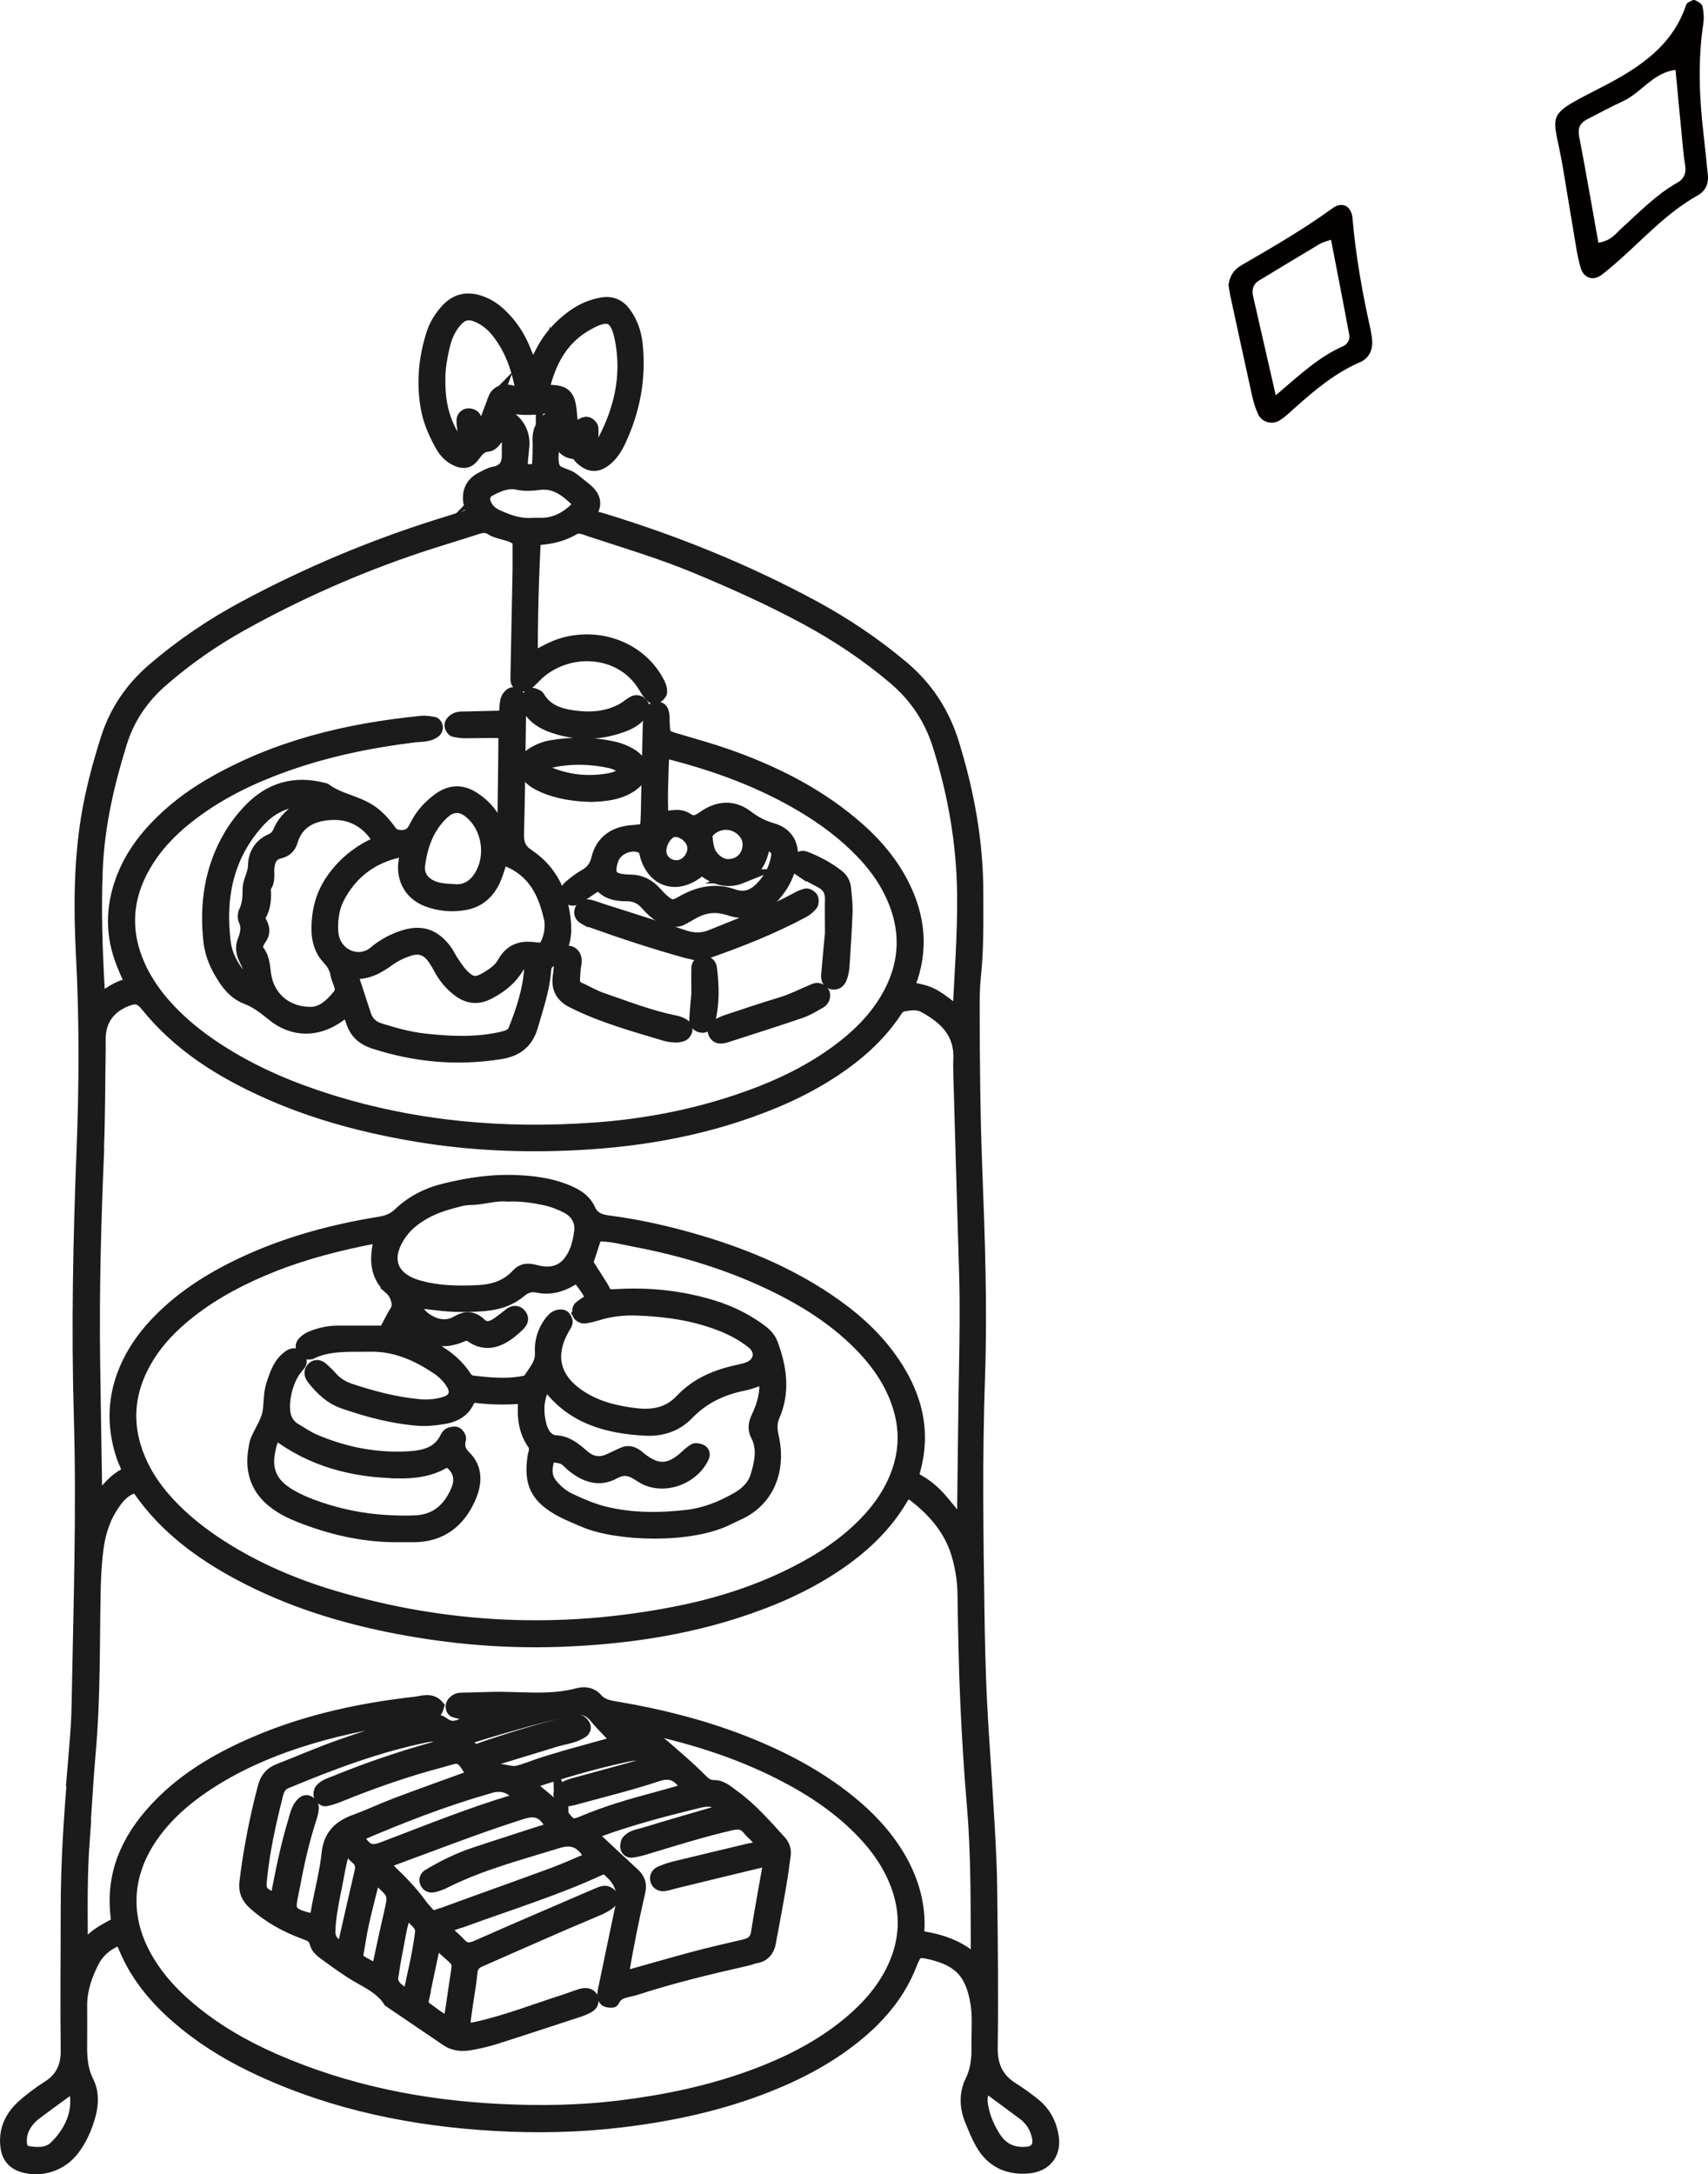 <?xml version="1.0" encoding="UTF-8"?><svg id="_レイヤー_2" xmlns="http://www.w3.org/2000/svg" viewBox="0 0 144.62 184.08"><defs><style>.cls-1{fill:#1b1b1b;stroke:#1b1b1b;stroke-miterlimit:10;stroke-width:1.2px;}.cls-2{fill:#040000;}</style></defs><g id="_レイヤー_1-2"><path class="cls-2" d="m144.25,11.42c-.37-3.13-.5-6.27-.03-9.41.07-.48.04-1.01-.07-1.48-.05-.22-.39-.41-.64-.52-.13-.06-.36.09-.54.18-.08.04-.17.13-.2.22-1.19,3.59-4.17,5.44-7.23,7.01-4.91,2.52-4.03,2-3.23,6.64.39,2.3.76,4.6,1.15,6.9.1.6.22,1.2.4,1.78.25.79,1.02,1.05,1.68.58.41-.29.79-.63,1.18-.96,2.3-1.98,4.32-4.3,7.02-5.81.66-.37.99-1.01.85-1.9-.11-1.02-.21-2.13-.34-3.23Zm-2.25,4.06c-1.78,1.01-3.17,2.47-4.67,3.82-.51.46-.91,1.09-1.99,1.25-.55-3.06-1.06-6.04-1.63-9-.14-.71.08-1.15.7-1.46.99-.5,1.96-1.04,2.97-1.5,1.6-.73,2.6-2.45,4.49-2.67.17,1.78.33,3.56.51,5.34.09.9.15,1.81.3,2.7.12.7-.09,1.19-.67,1.52Z"/><path class="cls-2" d="m116.08,28.05c-.71-3.16-1.28-6.33-1.56-9.56-.09-1.05-.87-1.46-1.69-.86-2.46,1.79-5.08,3.3-7.7,4.82-.54.32-.96.73-1.11,1.66.02.13.07.53.15.92.62,2.86,1.24,5.72,1.87,8.58.11.49.27.97.47,1.43.3.69,1.15.95,1.79.58.26-.15.5-.34.73-.54,1.88-1.69,3.75-3.38,6.12-4.41.82-.36,1.13-1.11,1.02-2.01-.02-.2-.05-.4-.1-.6Zm-2.38,1.27c-2.06.92-3.69,2.45-5.68,4.15-.71-3.1-1.32-5.75-1.92-8.4-.12-.54,0-1.01.49-1.31,1.73-1.05,3.46-2.09,5.2-3.13.24-.14.52-.19.91-.33.53,2.74,1.05,5.38,1.54,8.03.07.41-.11.8-.53.99Z"/><path class="cls-1" d="m6.33,149.92c-.33,3.91-.59,7.82-.59,11.74,0,3.98-.05,7.96,0,11.94.02,1.39-.46,2.41-1.61,3.15-.5.32-.99.66-1.45,1.03-.42.33-.84.67-1.18,1.08-.72.86-1.02,1.86-.85,2.99.12.79.59,1.28,1.34,1.5,1.51.43,3.16-.11,4.14-1.39.66-.86,1.08-1.84,1.37-2.88.26-.94.29-1.91-.15-2.79-.53-1.05-.59-2.15-.57-3.28.01-1.07,0-2.14,0-3.21,0-1.34.42-2.56,1.02-3.74.36-.71.9-1.24,1.59-1.63.67-.38.93-.33,1.22.39,1.09,2.66,2.93,4.72,5.13,6.5,1.95,1.58,4.1,2.84,6.37,3.88,6.29,2.9,12.95,4.24,19.82,4.63,3.56.2,7.12.13,10.67-.3,4.26-.51,8.43-1.41,12.42-3,2.77-1.1,5.38-2.5,7.68-4.43,1.89-1.59,3.42-3.45,4.33-5.78.46-1.19.64-1.27,1.8-1,2.47.59,3.5,1.7,3.93,4.22.2,1.18.08,2.37.1,3.55.02,1.07-.05,2.12-.54,3.12-.52,1.07-.48,2.19-.03,3.29.27.66.53,1.32.88,1.94.85,1.49,2.16,2.13,3.87,1.99,1.44-.12,2.25-1.12,2-2.56-.18-1.09-.69-2.02-1.58-2.71-.56-.44-1.14-.87-1.74-1.24-1.33-.83-1.87-1.97-1.84-3.57.06-4.57.01-9.15-.05-13.72-.03-2.2-.17-4.39-.3-6.58-.17-3.02-.41-6.04-.56-9.07-.12-2.43-.17-4.87-.21-7.3-.1-6.65-.19-13.3.04-19.95.21-5.94,0-11.88-.23-17.81-.17-4.45-.21-8.9-.22-13.36,0-.95,0-1.91.1-2.85.26-2.37.21-4.74.21-7.12,0-4.31-.77-8.49-2.04-12.61-.79-2.58-2.18-4.71-4.24-6.45-2.33-1.96-4.83-3.64-7.5-5.09-5.71-3.09-11.7-5.51-17.9-7.4-.38-.12-.82-.14-1.07-.61.57-.76.32-1.41-.38-1.97-.37-.29-.73-.6-1.11-.88-.52-.38-1.38-.38-1.61-1.01-.21-.58-.07-1.29-.07-1.94,0-.24,0-.48.04-.71.01-.09.1-.21.19-.25.21-.11.34.05.37.22.15.77.49,1.33,1.36,1.39.26.02.34.29.51.45.74.72,1.4.72,2.16.04.45-.4.76-.91,1.02-1.45,1.21-2.58,1.73-5.29,1.43-8.14-.1-.96-.4-1.86-.98-2.64-.46-.63-1.08-.9-1.86-.76-.89.16-1.7.51-2.43,1.04-1.07.78-1.95,1.73-2.57,2.91-.27.52-.54,1.05-.9,1.76-.34-.84-.58-1.45-.83-2.04-.45-1.05-1.08-1.97-1.91-2.76-.48-.46-1.02-.82-1.64-1.04-1.04-.38-1.97-.25-2.77.59-.58.62-1.01,1.31-1.26,2.12-.63,2.01-.82,4.06-.45,6.15.2,1.13.65,2.15,1.2,3.14.3.53.68.96,1.25,1.22.53.24.93.22,1.28-.21.37-.45.63-.95,1.33-1.01.36-.03.58-.39.79-.68.17-.24.35-.54.68-.32.17.11.29.38.32.6.05.35,0,.71.02,1.07.04.93-.22,1.6-1.26,1.79-.34.06-.66.26-.98.42-.77.39-1.13.99-1.04,1.88.04.39.39.86.04,1.18-.28.26-.74.33-1.13.46-.45.15-.9.29-1.36.43-5.79,1.81-11.36,4.15-16.71,7.03-2.73,1.47-5.28,3.2-7.63,5.22-1.85,1.59-3.16,3.52-3.9,5.84-.7,2.21-1.3,4.44-1.67,6.73-.61,3.83-.62,7.69-.42,11.55.29,5.52.27,11.04.05,16.56-.29,7.48-.45,14.96-.23,22.44.24,8.2-.04,16.39-.19,24.59-.03,1.84-.22,3.68-.37,5.51Zm-1.51,31.83c-.66.71-1.59.7-2.49.55-.39-.07-.59-.37-.64-.75-.09-.74.14-1.41.59-1.98.21-.28.48-.52.77-.73,1.03-.78,2.08-1.53,3.28-2.41.63,2.24-.17,3.89-1.5,5.33Zm78.66-5.21c1.11.82,2.2,1.61,3.27,2.41.68.52,1.09,1.22,1.24,2.07.13.77-.25,1.26-1,1.34-1.23.12-2.18-.31-2.85-1.36-.44-.7-.79-1.45-.98-2.25-.18-.74-.28-1.5.32-2.2ZM45.97,32.73c.54-2.14,1.53-4.02,3.47-5.19,2.15-1.3,2.87-.87,3.27,1.46.5,2.89-.12,5.66-1.48,8.26-.11.21-.26.4-.42.57-.11.11-.3.21-.44.2-.29-.03-.32-.3-.32-.54,0-.41.05-.82.02-1.23-.01-.13-.2-.32-.34-.36-.14-.04-.37.04-.47.15-.19.21-.31.48-.59.95-.38-.9-.37-1.62-.45-2.32-.14-1.17-.49-1.5-1.74-1.49-.41,0-.59-.12-.51-.46Zm-4.11,1.19c-.1.27-.15.57-.16.86-.02.55-.22,1.04-.48,1.5-.07.13-.28.28-.41.26-.14-.02-.29-.2-.37-.34-.13-.26-.16-.57-.31-.82-.07-.12-.29-.21-.44-.21-.26,0-.45.21-.44.46,0,.41.1.82.13,1.23.01.23-.01.47-.09.68-.05.15-.2.32-.4.15-.17-.15-.35-.32-.47-.51-.92-1.46-1.32-2.99-1.31-4.99-.02-.98.17-2.03.42-3.06.16-.63.42-1.23.82-1.76.72-.95,1.38-1.08,2.46-.5.64.35,1.14.85,1.56,1.43.93,1.26,1.46,2.7,1.77,4.21.13.66-.09.86-.73.75-.06-.01-.11-.05-.17-.06-.74-.12-1.15.08-1.39.73Zm.98.97c-.11-.21.08-.54.3-.5,1.18.22,2.34.19,3.5-.1.09-.02.28.04.31.11.06.15.13.38.06.49-.19.29-.42.57-.68.8-.49.42-.65.94-.64,1.57.02.71,0,1.41-.04,2.12-.02.38-.38.55-.96.52-.43-.02-.61-.21-.6-.67.01-.29.05-.59.11-1.25.11-.74-.03-1.75-.99-2.5-.17-.13-.26-.38-.37-.58Zm-1.36,6.51c.74-.38,1.5-.71,2.38-.52.59.12,1.17.09,1.77.01,1.38-.19,2.36.58,3.26,1.46.26.25.14.55-.09.78-.79.76-1.71,1.27-2.83,1.31-.24,0-.47,0-.78,0-1.1.11-2.16-.24-3.19-.73-.44-.21-.78-.53-.98-.98-.25-.56-.09-1.05.47-1.34ZM8.1,73.64c.15-3.72.97-7.28,2.07-10.81.66-2.09,1.85-3.83,3.51-5.27,2.07-1.8,4.3-3.36,6.7-4.7,4.83-2.69,9.87-4.92,15.12-6.67,1.63-.54,3.28-1.03,4.92-1.56.43-.14.81-.16,1.19.08.74.48,1.75.35,2.39,1.06,0,.83,0,1.66,0,2.49-.06,3.03-.12,6.06-.18,9.08,0,.23-.03.48.27.58.26.09.46-.02.64-.18.35-.32.66-.68,1.03-.98,2.3-1.83,5.62-1.83,7.73-.02.5.43.9.94,1.23,1.51.14.25.33.48.53.69.06.06.25.07.32.02.13-.09.31-.24.32-.37.01-.22-.06-.46-.16-.66-1.42-2.87-4.8-4.25-8.03-3.34-.91.26-1.71.76-2.76,1.3-.01-3.62.08-6.94.26-10.31,1.21-.06,2.31-.26,3.3-.85.53-.31,1.06-.03,1.54.13,2.99.98,6,1.88,8.91,3.09,3.18,1.32,6.32,2.73,9.35,4.37,2.67,1.44,5.18,3.12,7.5,5.09,1.81,1.55,3.06,3.43,3.77,5.71,1.3,4.11,2.02,8.28,2.07,12.6.04,3.33-.22,6.64-.38,9.96-.36.25-.51-.11-.71-.27-1.57-1.22-1.86-1.36-3.47-1.66-.31-.33-.06-.67.04-.98.94-2.9.48-5.63-.95-8.24-1.04-1.9-2.49-3.47-4.15-4.84-3.1-2.57-6.66-4.33-10.43-5.66-1.4-.49-2.83-.89-4.25-1.31-1.19-.35-1.19-.34-1.24-1.67,0-.24,0-.48-.06-.71-.04-.16-.13-.31-.35-.33-.29-.03-.48.13-.53.36-.09.4-.13.82-.14,1.23-.06,2.26-.1,4.51-.15,6.77,0,.24-.01.48-.02.71-.04,1.27-.04,1.28-1.32,1.38-1.46.11-2.51.81-2.86,2.24-.17.71-.51,1.15-1.11,1.49-.46.26-.89.59-1.29.94-.23.2-.33.49-.09.79.2.25.45.17.64.06.46-.27.88-.6,1.33-.89.31-.2.59-.32.94.02.55.52,1.28.6,2,.6.7,0,1.25.26,1.71.79.39.45.82.85,1.37,1.13.57.29,1.12.38,1.69.04.25-.15.52-.29.77-.44.92-.51,1.89-.68,2.91-.37.06.02.12.02.17.04,1.83.66,3.09-.18,4.14-1.57.51-.67.84-1.43,1.03-2.25.31-1.36-.2-2.43-1.51-2.8-.82-.23-1.49-.59-2.16-1.1-1.18-.9-2.46-.76-3.63.09-.48.34-.88.52-1.43.15-.64-.44-1.37-.19-2.14-.06-.12-1.91,0-3.73.05-5.49.25-.24.49-.21.71-.16,3.93,1.01,7.7,2.39,11.2,4.47,1.84,1.1,3.56,2.37,5.05,3.93.95.99,1.78,2.08,2.39,3.31,1.59,3.17,1.48,6.29-.37,9.33-1.07,1.75-2.52,3.14-4.16,4.34-2.56,1.88-5.42,3.17-8.42,4.18-3.96,1.33-8.05,2.09-12.2,2.38-7.59.54-15.06-.11-22.36-2.39-3.13-.98-6.13-2.23-8.92-3.96-1.67-1.03-3.23-2.21-4.6-3.64-.91-.95-1.7-1.98-2.32-3.14-1.77-3.34-1.61-6.61.43-9.78,1.01-1.57,2.33-2.84,3.81-3.95,2.35-1.76,4.96-3.02,7.71-4.01,3.59-1.29,7.3-2.06,11.08-2.52.58-.07,1.2,0,1.7-.4.07-.06.12-.2.11-.3,0-.09-.1-.25-.17-.26-.35-.06-.7-.13-1.05-.09-6.26.62-12.28,2.06-17.78,5.25-1.76,1.02-3.36,2.24-4.75,3.72-1.11,1.18-2.02,2.49-2.63,4-.92,2.29-1.06,4.61-.23,6.95.2.56.43,1.11.68,1.64.16.34.1.63-.23.71-.82.2-1.47.73-2.15,1.12-.45-.17-.31-.51-.32-.77-.19-3.38-.31-6.76-.17-10.15Zm54.66.56c1.32-.54,1.74-1.69,1.88-2.99,1.17.45,1.4.76,1.19,1.63-.18.76-.51,1.45-1.02,2.05-.74.88-1.55,1.41-2.79.97-1.49-.52-2.91-.2-4.26.59-.78.45-1.04.39-1.72-.21-.22-.2-.42-.42-.62-.64-.54-.6-1.21-.94-2.03-.95-.18,0-.36-.01-.53-.03-1.19-.09-1.5-.61-1.1-1.83.31-.97,1.51-1.52,2.48-1.19.15.05.32.19.39.33.11.2.13.45.21.68.67,1.93,2.41,2.45,4.09,1.24.14-.1.27-.23.48-.42.97.84,2.07,1.29,3.36.77Zm-3.03-3.41c-.01-.15.09-.34.2-.46.81-.83,2.04-.89,2.89-.16.6.52.79,1.17.57,1.92-.23.77-.9,1.24-1.75,1.25-.67,0-1.45-.57-1.71-1.34-.13-.39-.17-.81-.2-1.22Zm-2.4,2.64c-.82.03-1.5-.58-1.51-1.36,0-.88.69-1.82,1.34-1.81.83.02,1.62.75,1.64,1.52.02.84-.67,1.63-1.47,1.66Zm-49.14,24.13c.13-2.96.11-5.94.16-8.9,0-.3-.01-.59,0-.89.08-1.52.87-2.54,2.26-3.12.85-.35,1.29-.28,1.88.45,2.72,3.37,6.27,5.58,10.16,7.32,4.08,1.83,8.38,2.95,12.79,3.68,4.41.73,8.86.91,13.31.69,5.79-.29,11.43-1.32,16.81-3.56,1.76-.73,3.44-1.6,5.03-2.65,1.94-1.29,3.68-2.81,5.02-4.74.23-.33.4-.72.89-.8.59-.1,1.2-.19,1.75.1,1.82.98,3.19,2.28,3.07,4.58-.03.53,0,1.07.01,1.6.16,5.52.31,11.03.48,16.55.08,2.67.04,5.34-.01,8.01-.07,3.8-.1,7.6-.15,11.4,0,.58,0,1.16,0,2.19-.81-.98-1.33-1.61-1.86-2.25-.57-.69-1.21-1.29-2-1.74-.6-.34-.63-.39-.43-1.12.93-3.49-.03-6.56-2.08-9.39-1.45-1.99-3.29-3.57-5.33-4.93-3.49-2.33-7.33-3.88-11.34-5.03-2.28-.65-4.6-1.17-6.96-1.48-.78-.1-1.45-.25-1.84-1.12-.41-.9-1.32-1.33-2.23-1.66-1.13-.41-2.31-.57-3.49-.64-2.21-.14-4.38.17-6.52.71-1.41.35-2.67,1.01-3.72,2.01-.5.48-1.05.68-1.73.79-4,.65-7.88,1.7-11.56,3.43-2.65,1.25-5.1,2.79-7.15,4.91-.87.9-1.63,1.89-2.23,2.99-1.46,2.7-1.7,5.52-.7,8.43.12.34.3.65.39.99.04.14-.03.42-.13.47-1.04.5-1.71,1.4-2.38,2.26-.41-.26-.31-.58-.31-.86-.06-3.68-.12-7.36-.17-11.04-.08-5.88.08-11.75.33-17.63Zm24.88,11.46c.33.29.52.62.63,1.03.1.36.11.66-.1,1-.35.55-.62,1.14-.97,1.79-1.32,0-2.69,0-4.05,0-.78,0-1.53.18-2.25.48-.21.09-.41.24-.57.41-.12.12-.17.31-.07.49.09.16.19.29.4.29.06,0,.12.01.17,0,1.62-.79,3.36-.63,5.08-.66,2.1-.04,3.94.75,5.65,1.89.55.36,1.02.81,1.37,1.38.46.75.23,1.43-.58,1.7-.74.25-1.52.32-2.29.25-2.02-.19-3.97-.7-5.89-1.34-.62-.21-1.18-.55-1.62-1.06-.23-.27-.49-.51-.76-.75-.19-.17-.44-.24-.64-.07-.27.22-.25.52-.05.79.7.9,1.5,1.68,2.62,2.06,2.03.7,4.09,1.25,6.23,1.42.7.06,1.43-.02,2.13-.13.85-.13,1.61-.48,2.02-1.29.18-.37.4-.56.81-.51,1.24.15,2.49.17,3.73.07.29-.02.42.19.4.46-.1,1.27.03,2.49.82,3.56.09.12.1.34.09.51,0,.17-.08.35-.11.52-.34,2.26.21,3.41,2.24,4.52.62.34,1.29.59,1.94.88,2.77,1.21,9,1.43,12.19-.19.32-.16.64-.3.97-.46,2.38-1.14,3.34-3.62,2.75-6.32-.15-.67-.21-1.24.07-1.88.89-2.04.59-4.06-.16-6.07-.2-.53-.6-.87-1.04-1.19-1.17-.84-2.44-1.46-3.81-1.89-2.75-.86-5.58-1.14-8.44-.95-.41.03-.69-.05-.88-.4-.06-.1-.09-.22-.16-.32-.44-.7-.88-1.4-1.33-2.09.26-.78.51-1.57.79-2.42,1.17-.09,2.31.25,3.45.46,3.92.75,7.72,1.89,11.33,3.6,2.97,1.41,5.73,3.13,8,5.55,1.48,1.58,2.62,3.36,3.16,5.5.51,2.05.26,4-.61,5.9-.6,1.31-1.45,2.45-2.45,3.48-1.67,1.72-3.65,3.03-5.77,4.12-3.24,1.67-6.69,2.77-10.25,3.47-9.79,1.93-19.49,1.5-29.06-1.35-3.31-.99-6.47-2.33-9.4-4.19-1.66-1.05-3.2-2.25-4.55-3.7-.89-.96-1.67-2.01-2.25-3.19-1.49-3.05-1.42-6.07.28-9.02.96-1.67,2.3-3.02,3.81-4.2,2.13-1.65,4.49-2.87,6.99-3.86,2.77-1.1,5.64-1.82,8.56-2.39.16-.03.34.01.64.03-.1.55-.19.96-.23,1.37-.11,1.12.15,2.14,1.03,2.9Zm15.98,2.21c.06.12.28.25.42.23.35-.04.69-.13,1.03-.23,1.14-.36,2.31-.49,3.51-.44,2.39.09,4.72.42,6.96,1.28,1.01.39,1.95.88,2.79,1.55.89.71.72,1.84-.32,2.27-.38.16-.8.22-1.2.32-1.71.4-3.27,1.08-4.49,2.38-1.08,1.15-2.4,1.41-3.9,1.24-1.73-.2-3.38-.6-4.85-1.59-2.2-1.48-2.68-3.52-1.34-5.83.09-.15.19-.3.23-.46.02-.09-.06-.22-.11-.32-.11-.19-.3-.17-.47-.14-.31.06-.5.3-.68.54-.56.75-.79,1.62-.74,2.51.05.94-.53,1.54-.96,2.22-.18.28-.48.32-.77.37-1.36.23-2.72.1-4.08-.05-.32-.04-.57-.19-.73-.44-1.05-1.63-2.67-2.48-4.4-3.17-.33-.13-.64-.29-.94-.43-.09-.5.11-.84.42-1.16.15.1.31.19.43.31,1.24,1.19,2.64,1.54,4.24.83.3-.13.55-.15.82.04,1.18.83,2.24.47,3.26-.32.23-.18.46-.38.67-.59.22-.22.39-.47.15-.77-.22-.28-.5-.27-.77-.06-.38.29-.74.59-1.13.85-.48.32-1.03.44-1.48,0-.62-.6-1.19-.59-1.9-.17-.7.41-1.49.39-2.23.03-.77-.38-1.34-.94-1.53-1.92.89.1,1.69.21,2.5.29,1.18.12,2.37.11,3.55.01,1.1-.09,2.1-.4,2.95-1.1.49-.41.94-.59,1.6-.45.96.2,1.87-.02,2.73-.53.59-.35.67-.31,1.01.16.34.48.75.92.85,1.57-.34.22-.69.42-1,.67-.1.08-.14.35-.08.47Zm15.12,10.29c.57,1.16.31,2.33-.03,3.47-.26.89-.93,1.51-1.72,1.96-1.3.74-2.69,1.3-4.17,1.48-2.3.27-4.62.29-6.9-.24-1.11-.25-2.14-.7-3.16-1.18-.6-.28-1.09-.71-1.52-1.21-.62-.72-.55-1.53-.29-2.35.05-.17.22-.25.42-.23.48.04.94.09,1.31.45.21.21.43.41.67.58.98.72,2.07,1.01,3.17.4.94-.52,1.56-.26,2.38.29,1.69,1.12,4.27.25,5.13-1.62.07-.15.05-.37-.16-.45-.15-.05-.38-.12-.49-.05-.3.18-.55.43-.82.67-1.27,1.11-2.31,1.17-3.65.18-.19-.14-.36-.31-.56-.44-.32-.2-.65-.26-1.01-.09-.37.18-.76.34-1.13.52-.85.41-1.63.26-2.31-.34-.67-.58-1.3-1.14-2.28-1.2-.78-.05-1.2-.75-1.38-1.46-.28-1.12-.24-2.23.29-3.29.13-.27.31-.36.51-.1,2.04,2.72,4.95,3.51,8.13,3.69,1.35.08,2.61-.3,3.57-1.3,1.33-1.39,2.95-2.14,4.8-2.51.62-.12,1.21-.39,1.85-.6.23,1.27-.11,2.4-.62,3.48-.25.52-.3.99-.04,1.51Zm-14.97-17.14c-.07.52-.18,1.06-.38,1.55-.67,1.63-1.82,2.22-3.56,1.75-.6-.16-1.01-.12-1.42.33-.9.97-2.05,1.34-3.35,1.4-1.73.08-3.45.06-5.12-.43-2.37-.69-2.96-2.46-1.55-4.52.55-.81,1.3-1.38,2.14-1.85.94-.52,1.97-.81,3.01-1.07.29-.07.59-.11.88-.11,1.07-.02,2.11-.4,3.13-.29,1.14-.05,2.2.11,3.24.33.63.14,1.25.38,1.82.68.86.46,1.3,1.22,1.17,2.21ZM6.98,155.76c.19-2.49.31-4.98.53-7.46.41-4.62.32-9.26.42-13.89.03-1.19.1-2.37.27-3.54.2-1.31.62-2.53,1.39-3.62.48-.69,1.04-1.28,1.96-1.47.12.14.25.27.35.41,2.17,3.09,5.11,5.26,8.39,7.02,4.23,2.26,8.75,3.66,13.44,4.55,4.51.86,9.06,1.24,13.65,1.08,5.85-.21,11.58-1.08,17.08-3.17,2.17-.82,4.25-1.83,6.19-3.12,2.25-1.5,4.21-3.29,5.6-5.64.41-.7.65-.77,1.25-.3,1.72,1.34,3.09,2.96,3.69,5.1.29,1.03.46,2.08.48,3.16.05,3.09.1,6.18.24,9.26.13,2.97.32,5.93.57,8.89.35,4.21.3,8.43.32,12.64,0,.11-.07.22-.17.53-1.43-1.38-3.06-1.85-4.77-2.12-.28-.3-.18-.68-.17-1.02.02-2.14-.62-4.09-1.71-5.91-1.09-1.8-2.52-3.3-4.15-4.61-2.75-2.22-5.86-3.81-9.15-5.08-3.34-1.28-6.79-2.15-10.3-2.75-.71-.12-1.41-.19-1.93-.79-.39-.45-.96-.53-1.48-.39-2.52.69-5.08.24-7.62.34-.77.03-1.54.04-2.32.06-.25,0-.44.12-.61.31-.15.18-.11.54.1.6.22.06.45.13.68.13.89.01,1.78,0,2.99,0-.57.28-.88.47-1.21.58-.62.21-1.28.3-1.87.57-.61.28-1.1.27-1.63-.14-.4-.31-.87-.24-1.36-.15-2.46.46-4.84,1.21-7.19,2.03-1.79.63-3.53,1.39-5.3,2.08-.67.26-1.03.71-1.21,1.41-.7,2.65-1.22,5.32-1.55,8.04-.09.73.16,1.26.68,1.73,1.25,1.13,2.7,1.93,4.27,2.5.46.17.85.31.99.88.11.47.56.76.94,1.04.62.46,1.25.9,1.9,1.33,1.17.78,2.57,1.26,3.38,2.52,1.62,1.1,3.24,2.2,4.86,3.3.58.39,1.23.43,1.89.32.7-.12,1.4-.28,2.08-.49,2.43-.77,4.85-1.58,7.28-2.37.11-.04.22-.09.33-.14.32-.15.68-.27.6-.73-.06-.31-.42-.43-.88-.28-.45.14-.89.32-1.35.47-2.49.79-4.92,1.75-7.48,2.32-.28.06-.57.11-.84.15-.39-.47-.24-.95-.19-1.4.15-1.18.38-2.35.5-3.53.05-.56.31-.85.78-1.05,2.12-.93,4.23-1.87,6.35-2.79,1.25-.55,2.51-1.06,3.77-1.61.27-.12.53-.27.77-.44.22-.15.27-.42.14-.63-.08-.12-.3-.22-.45-.21-.23.02-.45.13-.67.22-3.38,1.46-6.76,2.9-10.12,4.39-.65.29-1.1.25-1.55-.27-.39-.44-.93-.75-1.18-1.32.42-.47,1.03-.54,1.56-.74,3.84-1.41,7.76-2.61,11.49-4.33.39-.18.67-.14.94.16.04.04.08.09.13.13q1.28,1.17.92,2.89c-.5,2.38-1,4.76-1.49,7.14-.04.17-.06.35-.03.52.01.1.1.25.19.28.15.05.46.09.48.03.39-.86,1.24-.81,1.95-1.04,3.11-1.01,6.28-1.77,9.46-2.49.23-.05.45-.16.68-.2.69-.1,1.03-.54,1.15-1.18.29-1.57.59-3.15.86-4.73.15-.88.27-1.76.39-2.64.06-.44-.05-.8-.36-1.14-1.24-1.36-2.45-2.76-3.95-3.84-.48-.35-.97-.8-1.56-.79-.71,0-1.02-.43-1.45-.85-.89-.87-1.84-1.68-2.78-2.5-.45-.39-.97-.75-1.6-.67-1.03.13-1.43-.51-1.89-1.36.42.03.72.01,1,.07,4.38.88,8.63,2.16,12.62,4.23,2.49,1.29,4.8,2.84,6.75,4.89,1.24,1.3,2.25,2.76,2.88,4.45.9,2.41.79,4.77-.3,7.09-.88,1.87-2.21,3.36-3.78,4.67-2.45,2.04-5.26,3.44-8.23,4.53-3.64,1.33-7.41,2.11-11.25,2.58-3.32.4-6.64.46-9.96.3-6.7-.31-13.19-1.6-19.36-4.31-2.57-1.13-4.98-2.53-7.13-4.34-1.37-1.15-2.58-2.45-3.51-3.99-2.18-3.6-2.03-7.43.43-10.85,1.23-1.71,2.8-3.06,4.55-4.22,2.7-1.78,5.65-3.02,8.73-3.95,2.96-.89,5.99-1.46,9.06-1.85.62-.08,1.47.21,1.74-.75-.53-.6-1.22-.3-1.82-.23-5.04.56-9.95,1.67-14.57,3.82-2.77,1.29-5.32,2.89-7.41,5.16-2.37,2.56-3.68,5.51-3.23,9.08.02.17,0,.35,0,.57-.54.31-1.13.59-1.64.96-.46.33-.86.75-1.29,1.14-.1-.16-.2-.25-.2-.34-.02-2.97-.06-5.94.16-8.91Zm40.52-3.69c.08.17.21.31.4.29.29-.03.58-.09.86-.17,2.29-.63,4.6-1.19,6.85-1.94,1.03-.34,1.69-.14,2.31.64.15.19.34.34.31.69-.86.24-1.76.51-2.66.75-2.07.55-4.11,1.14-6.09,1.97-.97.41-1.19.37-1.81-.44-.8-1.05-1.89-1.79-2.84-2.62.05-.33.25-.44.47-.51,2.53-.84,5.1-1.58,7.71-2.14.46-.1.94-.14,1.41-.17.44-.04.82.12,1.1.52-.15.46-.6.46-.95.56-1.83.52-3.66,1-5.49,1.51-.51.14-1.05.24-1.46.6-.13.11-.22.28-.12.47Zm5.62,4.34c.02.18.2.31.38.28.35-.05.69-.13,1.03-.23,2.44-.74,4.87-1.5,7.36-2.08.68-.16,1.14-.07,1.56.45.37.45.89.78,1.12,1.35-.26.44-.7.4-1.09.49-2.13.51-4.27,1.02-6.4,1.54-.4.1-.8.24-1.17.41-.21.1-.34.32-.24.6.1.27.34.33.57.3.29-.03.57-.14.86-.21,2.48-.6,4.95-1.21,7.43-1.8.49-.12.71.06.63.52-.32,1.87-.68,3.73-.97,5.61-.11.71-.5,1.01-1.13,1.16-1.39.32-2.77.64-4.15,1-1.83.49-3.65,1.02-5.48,1.53-.58.16-.8,0-.71-.57.17-1.05.37-2.1.58-3.15.23-1.16.48-2.32.75-3.48.14-.59-.03-1.02-.47-1.42-1.18-1.08-2.34-2.18-3.49-3.25.17-.35.43-.46.71-.57,2.74-.99,5.55-1.72,8.37-2.41.91-.22,1.77-.15,2.33.81-2.35.69-4.68,1.35-6.99,2.06-.44.13-.95.18-1.28.56-.1.11-.12.33-.1.48Zm-27.02-3.77c-.17-.13-.35,0-.47.12-.38.4-.49.94-.64,1.45-.62,2.05-1.05,4.14-1.45,6.24-.03.16-.09.32-.14.48-1.34-.53-1.51-.75-1.39-1.86.24-2.37.75-4.69,1.33-6.99.12-.5.25-.98.88-1.24,3.84-1.6,7.72-3.06,11.81-3.9.5-.1.94-.13,1.33.22.13.12.31.26.33.4.04.3-.27.34-.47.4-2.98.81-5.9,1.79-8.76,2.96-.44.18-.92.29-1.23.67-.09.11-.12.35-.06.48.06.13.28.29.39.27.4-.08.79-.22,1.17-.37,2.81-1.14,5.66-2.14,8.59-2.91,1.52-.4,1.71-.82,2.83,1.35-2.17.79-4.34,1.56-6.49,2.37-1.22.46-2.4,1.02-3.63,1.47-1.28.47-2.05,1.24-2.2,2.68-.16,1.47-.52,2.92-.81,4.37-.09.46-.1.95-.39,1.35-2.58-.5-2.19-1.03-1.88-2.69.38-2.04.82-4.07,1.47-6.05.09-.28.17-.57.18-.86,0-.13-.15-.31-.27-.4Zm15.23-1.38c1-.29,1.71-.15,2.41.51.13.12.23.26.34.38-.04.34-.32.32-.51.38-3.8,1.13-7.46,2.63-11.15,4.03-.82.31-1.33.23-1.82-.42-.14-.18-.28-.36-.55-.7,3.8-1.65,7.48-3.07,11.29-4.17Zm-13.54,12.18c.1-1.77.55-3.49.86-5.24.1-.57.27-1.13.43-1.77.62.17.82.56,1.14.82.42.34.51.75.39,1.26-.48,2.07-.95,4.14-1.42,6.21-.05.22-.24.27-.39.21-.7-.28-1.04-.78-1-1.48Zm2.59.78c.28-1.68.75-3.34,1.15-5,.02-.09.15-.16.24-.24.09.03.23.03.3.09,1.44,1.27,1.42,1.26.99,3.14-.36,1.54-.68,3.1-1.02,4.64-.19-.04-.32-.03-.42-.09-1.96-1.05-1.55-.76-1.25-2.56Zm2.76,3.11c.1-.64.19-1.29.32-1.92.25-1.21.38-2.46.85-3.62.09.03.16.03.19.06,1.44,1.44,1.37,1.06,1.05,3.06-.19,1.17-.48,2.32-.72,3.48-.05.24-.15.45-.37.58-.36-.07-.62-.31-.89-.54-.33-.29-.51-.65-.44-1.1Zm2.58,1.91c.34-1.6.68-3.21,1.03-4.88.29.1.36.11.4.15,2.04,1.98,1.81,1.02,1.42,3.85-.13.97-.29,1.94-.45,3-.92-.28-1.51-.86-2.17-1.32-.27-.18-.29-.5-.22-.8Zm1.39-6.99c-.4.15-.67.09-.93-.22-.19-.23-.41-.43-.58-.67-.76-1.07-1.67-2-2.61-2.9-.69-.66-.64-.76.33-1.13.89-.34,1.78-.66,2.67-.99,2.72-1.02,5.44-2.03,8.22-2.91,1.04-.33,1.7-.14,2.28.68.13.19.26.39.38.57-.32.38-.75.4-1.13.53-1.86.61-3.73,1.2-5.58,1.82-1.35.45-2.63,1.09-3.85,1.82-.15.09-.24.26-.18.46.08.28.33.37.54.32.34-.07.68-.2.99-.36,3.04-1.52,6.32-2.37,9.55-3.37,1.07-.33,1.84-.13,2.49.72.14.18.31.35.59.68-1.28.53-2.36,1.03-3.47,1.44-3.23,1.19-6.47,2.33-9.7,3.52Zm10.92-13.48c-.69.19-1.37.4-2.05.61-.73.23-1.45.56-2.2.72-.68.14-1.36-.33-2.08-.08-.31.11-.53-.21-.62-.5-.1-.31.17-.43.37-.5,1.81-.57,3.63-1.1,5.44-1.67.79-.25,1.64-.31,2.35-.77.16-.1.24-.29.15-.45-.08-.14-.22-.32-.36-.34-.22-.03-.46.03-.69.09-2.48.61-4.92,1.35-7.33,2.17-.73.25-.97.56-1.73-.88,3.05-.94,6-1.81,9.01-2.5.92-.21,1.62-.04,2.21.7.58.72,1.32,1.32,1.91,2.18-1.56.43-2.97.81-4.38,1.21Z"/><path class="cls-1" d="m42.71,71.04c-.6-.5-.62-1.06-.85-1.5-.44-.81-1.05-1.43-1.81-1.92-.96-.62-1.9-.58-2.82.08-.68.49-1.26,1.08-1.7,1.8-.18.3-.33.64-.53.93-.4.58-1.56.61-1.97.04-.49-.68-1.02-1.31-1.73-1.77-1.18-.78-2.66-.93-3.8-1.8-.04-.03-.11-.02-.17-.04-2.4-.61-4.45-.02-6.16,1.78-.62.65-1.16,1.35-1.62,2.12-1.64,2.77-2.07,5.78-1.73,8.92.13,1.2.64,2.28,1.32,3.27.44.65,1,1.2,1.74,1.48.85.32,1.52.84,2.22,1.41,1.71,1.42,3.75,1.42,5.56.12.24-.17.47-.35.78-.59.18.45.36.81.48,1.19.29.86.9,1.36,1.74,1.64,3.5,1.14,7.05,1.47,10.71.88,1.43-.23,2.23-.93,2.61-2.28.42-1.48.94-2.94,1.07-4.49.03-.35.05-.7.4-.93,1.18-.8,1.41-2.03,1.29-3.31-.2-2.28-1.08-4.28-3.04-5.58-.76-.51-.95-1.06-.93-1.9.09-3.32.12-6.65.17-9.97,0-.53.13-1.07-.08-1.58-.04-.09-.15-.17-.24-.22-.19-.1-.35.01-.46.14-.43.49-.13,1.16-.44,1.8-1.06.02-2.18.05-3.3.08-.35,0-.73-.02-1.01.25-.12.12-.24.27-.14.47.05.09.12.23.21.24.28.06.58.11.87.11.89,0,1.78-.03,2.67-.02.71,0,.78.08.78.85-.01,1.72-.04,3.44-.06,5.16-.01.98-.02,1.96-.03,3.13Zm-7.31,2.18c.22-1.68.78-3.23,2.06-4.43.77-.72,1.58-.74,2.38-.08,1.62,1.34,1.98,3.9.8,5.65-.59.88-1.43,1.2-2.25,1.09-.75-.03-1.28-.08-1.78-.29-.86-.36-1.33-1.03-1.21-1.95Zm-14.59,3.98c-.09.2-.11.5-.02.69.3.66.13,1.24-.11,1.87-.17.45-.09.93.12,1.38.15.32.33.63.41.97.08.34.06.7.1,1.11-.59.02-.81-.29-1.03-.55-.7-.83-1.21-1.8-1.34-2.86-.48-3.87.23-7.43,2.98-10.4.84-.9,1.85-1.47,3.06-1.68.23-.04.47-.05.71-.03.16.01.4.06.45.16.15.33-.18.37-.37.47-.92.48-1.65,1.15-2.07,2.12-.15.34-.35.57-.71.73-.91.39-1.38,1.17-1.39,2.1-.01.74-.47,1.36-.46,2.05,0,.67-.04,1.27-.32,1.88Zm7.91,7.15c-.65.81-1.4,1.45-2.3,1.5-2.07.06-3.65-1.21-4.02-3.09-.15-.74-.08-1.52-.6-2.19-.27-.35-.05-.8.2-1.16.27-.38.26-.76.06-1.17-.1-.21-.27-.53-.19-.65.51-.77.52-1.61.45-2.48.46-.5.25-1.13.32-1.7.07-.63.32-1.15,1.01-1.31.5-.12.81-.38.97-.91.5-1.68,1.86-2.28,3.41-2.36,1.64-.09,3,.62,3.94,2.01.2.29.12.54-.22.7-1.48.7-2.69,1.7-3.62,3.07-.83,1.23-1.16,2.59-1.16,4.04,0,.91.23,1.77.88,2.46.38.4.64.85.73,1.39.1.61.66,1.2.15,1.85Zm14.92,2.86c-.2.5-.65.63-1.13.74-2.17.5-4.37.4-6.55.16-1.3-.14-2.56-.49-3.81-.88-.69-.22-1.11-.63-1.33-1.3-.36-1.12-.74-2.25-1.2-3.66,1.41.18,2.36-.41,3.29-1.08.53-.38,1.12-.65,1.75-.85.86-.27,1.52-.03,2.04.65.29.37.5.8.74,1.21.36.62.83,1.15,1.4,1.59.78.6,1.61.71,2.49.24.91-.47,1.71-1.06,2.29-1.92.16-.24.29-.54.6-.62.16-.04.35-.05.52,0,.19.04.25.23.25.41-.1,1.86-.67,3.6-1.35,5.31Zm2.96-9.78c.17.69.16,1.41-.08,2.11-.28.78-.41.95-1.3.83-1.13-.15-1.96.16-2.53,1.19-.32.58-.87.96-1.44,1.3-.93.56-1.42.51-2.19-.31-.32-.34-.58-.75-.84-1.14-.2-.29-.34-.63-.55-.91-.97-1.29-2.05-1.63-3.59-1.11-.85.29-1.64.72-2.32,1.3-1.38,1.17-3.61.26-3.72-1.83-.05-1.02.08-2.02.56-2.93,1.12-2.12,2.87-3.42,5.21-3.93.47-.1.64.06.59.55-.03.29-.1.59-.1.88,0,1.28.7,2.28,1.89,2.74,1.02.39,2.09.48,3.16.29,1.19-.21,2.01-.98,2.48-2.08.23-.54.38-1.11.6-1.79,2.54.77,3.6,2.6,4.15,4.85Z"/><path class="cls-1" d="m49.68,77.77c.15.08.33.14.49.2,2.62.94,5.26,1.8,7.93,2.55.34.09.69.15,1.03.23.25-.06.48-.1.71-.18,2.79-.97,5.54-2.06,8.15-3.46.25-.14.49-.34.67-.56.08-.1.09-.36.02-.48-.08-.13-.3-.27-.43-.24-.28.06-.55.2-.81.34-2.29,1.25-4.74,2.13-7.15,3.12-.81.34-1.58.33-2.41.05-2.3-.77-4.61-1.49-6.92-2.23-.34-.11-.67-.24-1.01-.33-.3-.08-.6-.03-.71.32-.11.36.16.53.43.68Z"/><path class="cls-1" d="m46.05,66.53c1.22.52,2.5.73,4.02.77.21-.01.63-.02,1.04-.07.83-.09,1.64-.3,2.34-.79,1.11-.77,1.06-1.85-.14-2.53-.41-.23-.86-.42-1.32-.52-1.76-.4-3.53-.42-5.3-.12-.59.1-1.14.33-1.64.66-.6.4-.73,1.13-.3,1.69.33.44.8.69,1.3.91Zm.59-2.13c1.71-.35,3.41-.32,5.11.06.39.09.76.31,1.12.5.2.1.17.43-.01.57-.43.34-.95.49-1.47.57-1.8.28-3.53.06-5.2-.69-.23-.1-.38-.27-.45-.51.24-.28.55-.43.9-.5Z"/><path class="cls-1" d="m47.75,80.9c-.29.54-.25,1.15-.34,1.73-.15,1,.17,1.66,1.13,2.14,2.51,1.26,5.19,1.99,7.86,2.79.28.08.59.1.88.11.17,0,.35-.04.51-.11.09-.04.17-.15.21-.25.09-.19,0-.37-.15-.46-.19-.12-.42-.22-.65-.27-2.16-.42-4.2-1.23-6.27-1.94-.67-.23-1.28-.6-1.93-.89-.38-.17-.52-.46-.49-.85.02-.24.03-.47.06-.89,0-.23.2-.64,0-1.04-.07-.14-.25-.28-.39-.29-.14-.01-.37.1-.43.22Z"/><path class="cls-1" d="m67.68,73.54c.6.38,1.22.73,1.85,1.05.66.34.94.85.92,1.57-.02.89,0,1.77,0,2.88-.09,1.02-.22,2.25-.32,3.49-.02.28.01.61.41.66.36.04.53-.23.62-.51.09-.28.15-.57.17-.86.1-1.53.2-3.07.26-4.6.02-.65-.06-1.3-.12-1.94-.04-.42-.2-.8-.56-1.07-.84-.66-1.78-1.16-2.78-1.54-.26-.1-.46.06-.6.26-.16.24-.05.49.15.62Z"/><path class="cls-1" d="m46.79,61.44c1.96.7,3.94.68,5.89-.04.61-.22,1.19-.53,1.59-1.08.15-.2.2-.41.03-.64-.16-.23-.41-.28-.62-.17-.31.16-.57.41-.88.59-1.35.76-2.82.85-4.3.64-1.19-.17-2.31-.54-2.97-1.69-.03-.05-.09-.07-.15-.1-.15-.08-.32-.18-.48-.03-.12.12-.22.26-.35.42.1.22.17.44.28.64.45.75,1.16,1.18,1.95,1.46Z"/><path class="cls-1" d="m69,83.86c-.98.41-1.93.9-2.95,1.2-1.47.44-2.93.94-4.39,1.42-.33.11-.66.26-.97.41-.18.09-.21.29-.16.46.06.24.23.42.5.41.17,0,.35-.05.52-.11,2.08-.67,4.17-1.33,6.24-2.04.55-.19,1.06-.51,1.58-.8.21-.12.34-.32.32-.57,0-.27-.39-.51-.68-.39Z"/><path class="cls-1" d="m59.59,81.53c-.27,0-.45.18-.45.43-.02.77,0,1.53,0,2.17-.07.83-.14,1.53-.18,2.24-.01.26.2.43.44.47.25.04.48-.1.54-.34.4-1.51.36-3.04.16-4.56-.03-.23-.24-.41-.51-.41Z"/><path class="cls-1" d="m23.97,119.46c-.04-.47,0-.95.09-1.41.19-.94.54-1.81,1.21-2.53.16-.17.12-.45-.08-.64-.21-.2-.44-.13-.64,0-.84.58-1.12,1.49-1.42,2.39-.26.8-.16,1.66-.33,2.45-.18.79-.68,1.49-1,2.25-.11.27-.14.58-.19.87-.28,1.8.27,3.28,1.74,4.37.62.46,1.31.81,2.03,1.09,2.62,1.04,5.31,1.67,8.14,1.68.47,0,.95,0,1.42,0,2.37.02,3.92-1.21,4.8-3.3.48-1.14.54-2.35-.45-3.31-.49-.48-.58-.95-.43-1.56.03-.11-.13-.34-.25-.4-.13-.06-.34,0-.5.05-.1.03-.19.15-.24.25-.65,1.39-1.91,1.69-3.25,1.77-2.77.16-5.44-.36-7.98-1.44-.6-.25-1.14-.63-1.7-.96-.61-.36-.91-.94-.97-1.61Zm9.73,5.12c1.33.02,2.61-.13,3.78-.79.4-.23.67-.07.93.19.69.69.68,1.53.33,2.31-.69,1.57-1.82,2.57-3.67,2.62-3.13.1-6.15-.36-9.06-1.52-.6-.24-1.2-.53-1.74-.88-1.44-.92-1.91-2.13-1.53-3.82.1-.46.21-.93.6-1.43,3.09,2.36,6.59,3.25,10.36,3.31Z"/></g></svg>